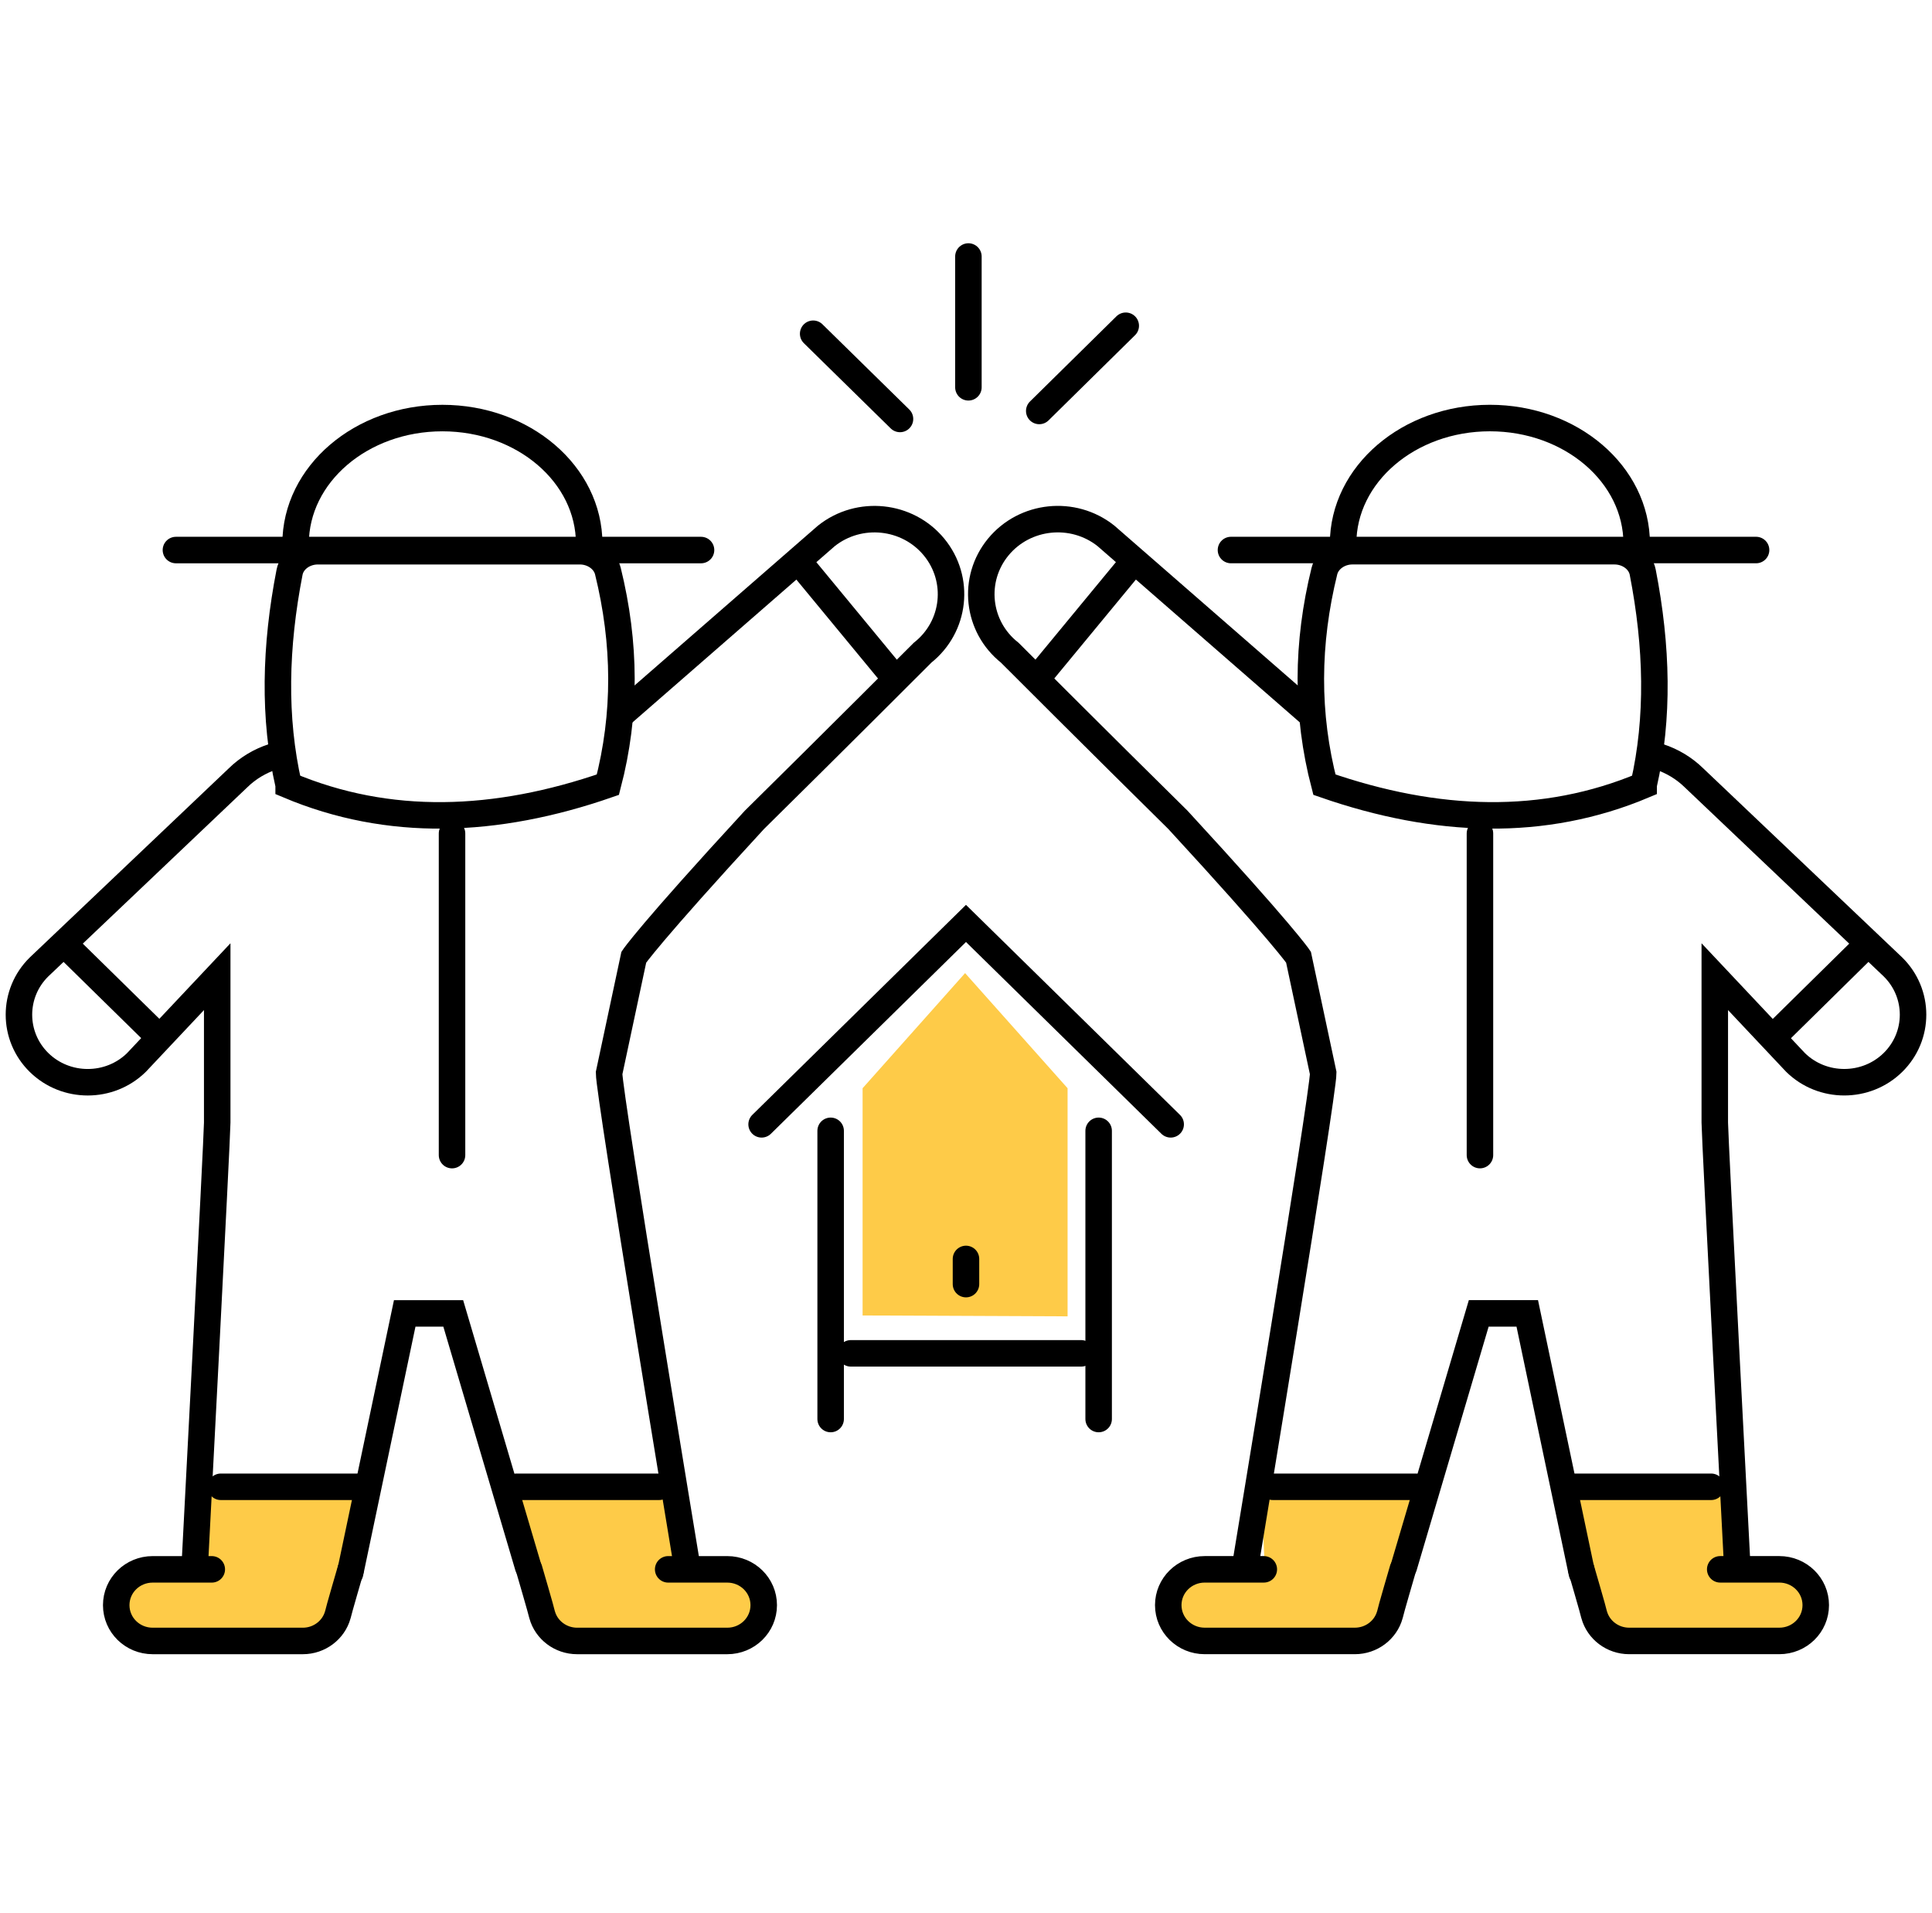 <svg width="102" height="101" viewBox="0 0 102 101" fill="none" xmlns="http://www.w3.org/2000/svg">
<path d="M50.952 51.367L45.541 57.443V69.438L56.363 69.485V57.443L50.952 51.367Z" fill="#FECB48"></path>
<path d="M10.942 82.731H7.823C6.756 82.731 5.897 83.574 5.897 84.621C5.897 85.667 6.756 86.511 7.823 86.511H15.748C16.624 86.511 17.372 85.933 17.594 85.136C17.642 84.98 18.279 82.731 18.279 82.731L19.281 78.811H10.767L10.942 82.731Z" fill="#FECB48"></path>
<path d="M35.531 82.731H38.65C39.717 82.731 40.576 83.574 40.576 84.621C40.576 85.667 39.717 86.511 38.65 86.511H30.725C29.849 86.511 29.101 85.933 28.879 85.136C28.831 84.98 28.194 82.731 28.194 82.731L27.192 78.811H35.706L35.531 82.731Z" fill="#FECB48"></path>
<path d="M66.771 82.731H63.652C62.586 82.731 61.726 83.574 61.726 84.621C61.726 85.667 62.586 86.511 63.652 86.511H71.578C72.453 86.511 73.201 85.933 73.424 85.136C73.471 84.98 74.108 82.731 74.108 82.731L75.111 78.811H66.596L66.771 82.731Z" fill="#FECB48"></path>
<path d="M91.36 82.731H94.479C95.546 82.731 96.405 83.574 96.405 84.621C96.405 85.667 95.546 86.511 94.479 86.511H86.554C85.679 86.511 84.931 85.933 84.708 85.136C84.66 84.98 84.023 82.731 84.023 82.731L83.021 78.811H91.535L91.36 82.731Z" fill="#FECB48"></path>
<path d="M54.962 35.561L59.848 29.641" stroke="black" stroke-width="1.399" stroke-miterlimit="10" stroke-linecap="round"></path>
<path d="M91.725 82.808C91.725 82.808 90.532 60.005 90.532 59.255V51.555L94.797 56.084C96.213 57.474 98.521 57.474 99.937 56.084C101.354 54.694 101.354 52.429 99.937 51.039L89.434 41.059C88.909 40.544 88.272 40.169 87.603 39.95" stroke="black" stroke-width="1.399" stroke-miterlimit="10" stroke-linecap="round"></path>
<path d="M74.123 82.683L78.07 69.329H80.632L83.513 83.027" stroke="black" stroke-width="1.399" stroke-miterlimit="10" stroke-linecap="round"></path>
<path d="M65.737 82.698C65.737 82.698 69.859 57.786 69.859 56.646L68.554 50.524C68.554 50.524 67.743 49.306 62.188 43.277C58.194 39.341 53.308 34.452 53.308 34.452C51.573 33.078 51.303 30.579 52.703 28.876C54.104 27.174 56.65 26.908 58.385 28.283L69.175 37.685" stroke="black" stroke-width="1.399" stroke-miterlimit="10" stroke-linecap="round"></path>
<path d="M74.06 82.839C74.06 82.839 73.407 85.073 73.376 85.245C73.153 86.041 72.405 86.619 71.529 86.619H63.604C62.538 86.619 61.678 85.776 61.678 84.729C61.678 83.683 62.538 82.839 63.604 82.839H66.723" stroke="black" stroke-width="1.399" stroke-miterlimit="10" stroke-linecap="round"></path>
<path d="M98.553 49.884L93.619 54.742" stroke="black" stroke-width="1.399" stroke-miterlimit="10" stroke-linecap="round"></path>
<path d="M86.776 41.435C87.587 37.889 87.492 34.125 86.728 30.205C86.601 29.565 85.964 29.096 85.232 29.096H71.402C70.702 29.096 70.081 29.534 69.922 30.143C68.983 33.954 68.951 37.702 69.922 41.419C75.858 43.481 81.508 43.668 86.776 41.451V41.435Z" stroke="black" stroke-width="1.399" stroke-miterlimit="10" stroke-linecap="round"></path>
<path d="M64.989 29.034H92.712" stroke="black" stroke-width="1.399" stroke-miterlimit="10" stroke-linecap="round"></path>
<path d="M70.909 28.705C70.909 25.034 74.378 22.067 78.659 22.067C82.94 22.067 86.41 25.034 86.41 28.705" stroke="black" stroke-width="1.399" stroke-miterlimit="10" stroke-linecap="round"></path>
<path d="M78.134 43.996V60.973" stroke="black" stroke-width="1.399" stroke-miterlimit="10" stroke-linecap="round"></path>
<path d="M74.745 78.482H67.201" stroke="black" stroke-width="1.399" stroke-miterlimit="10" stroke-linecap="round"></path>
<path d="M83.482 82.839C83.482 82.839 84.134 85.073 84.166 85.245C84.389 86.041 85.137 86.619 86.012 86.619H93.938C95.004 86.619 95.863 85.776 95.863 84.729C95.863 83.683 95.004 82.839 93.938 82.839H90.819" stroke="black" stroke-width="1.399" stroke-miterlimit="10" stroke-linecap="round"></path>
<path d="M82.813 78.482H90.34" stroke="black" stroke-width="1.399" stroke-miterlimit="10" stroke-linecap="round"></path>
<path d="M47.053 35.563L42.167 29.644" stroke="black" stroke-width="1.399" stroke-miterlimit="10" stroke-linecap="round"></path>
<path d="M10.274 82.808C10.274 82.808 11.468 60.005 11.468 59.255V51.555L7.203 56.085C5.786 57.475 3.479 57.475 2.062 56.085C0.646 54.695 0.646 52.43 2.062 51.04L12.566 41.06C13.091 40.544 13.728 40.169 14.396 39.951" stroke="black" stroke-width="1.399" stroke-miterlimit="10" stroke-linecap="round"></path>
<path d="M27.876 82.684L23.929 69.33H21.367L18.486 83.027" stroke="black" stroke-width="1.399" stroke-miterlimit="10" stroke-linecap="round"></path>
<path d="M36.279 82.699C36.279 82.699 32.157 57.788 32.157 56.647L33.462 50.525C33.462 50.525 34.274 49.306 39.828 43.278C43.823 39.342 48.708 34.453 48.708 34.453C50.443 33.079 50.714 30.58 49.313 28.877C47.913 27.175 45.366 26.909 43.632 28.284L32.841 37.686" stroke="black" stroke-width="1.399" stroke-miterlimit="10" stroke-linecap="round"></path>
<path d="M27.939 82.84C27.939 82.84 28.592 85.074 28.624 85.246C28.846 86.042 29.595 86.62 30.47 86.62H38.395C39.462 86.62 40.321 85.777 40.321 84.73C40.321 83.684 39.462 82.84 38.395 82.84H35.276" stroke="black" stroke-width="1.399" stroke-miterlimit="10" stroke-linecap="round"></path>
<path d="M3.447 49.885L8.397 54.743" stroke="black" stroke-width="1.399" stroke-miterlimit="10" stroke-linecap="round"></path>
<path d="M15.239 41.435C14.428 37.89 14.523 34.126 15.287 30.206C15.414 29.565 16.051 29.097 16.783 29.097H30.613C31.313 29.097 31.934 29.534 32.093 30.143C33.032 33.954 33.064 37.703 32.093 41.42C26.157 43.481 20.507 43.669 15.239 41.451V41.435Z" stroke="black" stroke-width="1.399" stroke-miterlimit="10" stroke-linecap="round"></path>
<path d="M37.011 29.035H9.288" stroke="black" stroke-width="1.399" stroke-miterlimit="10" stroke-linecap="round"></path>
<path d="M31.107 28.706C31.107 25.035 27.637 22.068 23.356 22.068C19.075 22.068 15.606 25.035 15.606 28.706" stroke="black" stroke-width="1.399" stroke-miterlimit="10" stroke-linecap="round"></path>
<path d="M23.865 43.997V60.974" stroke="black" stroke-width="1.399" stroke-miterlimit="10" stroke-linecap="round"></path>
<path d="M27.271 78.482H34.798" stroke="black" stroke-width="1.399" stroke-miterlimit="10" stroke-linecap="round"></path>
<path d="M18.517 82.84C18.517 82.84 17.865 85.074 17.833 85.246C17.61 86.042 16.862 86.62 15.987 86.62H8.062C6.995 86.62 6.136 85.777 6.136 84.73C6.136 83.684 6.995 82.84 8.062 82.84H11.181" stroke="black" stroke-width="1.399" stroke-miterlimit="10" stroke-linecap="round"></path>
<path d="M19.186 78.482H11.658" stroke="black" stroke-width="1.399" stroke-miterlimit="10" stroke-linecap="round"></path>
<path d="M47.515 22.115L42.931 17.617" stroke="black" stroke-width="1.399" stroke-miterlimit="10" stroke-linecap="round"></path>
<path d="M54.867 21.693L59.434 17.195" stroke="black" stroke-width="1.399" stroke-miterlimit="10" stroke-linecap="round"></path>
<path d="M51.127 20.444V13.54" stroke="black" stroke-width="1.399" stroke-miterlimit="10" stroke-linecap="round"></path>
<path d="M40.209 59.349L50.999 48.744L61.806 59.349" stroke="black" stroke-width="1.399" stroke-miterlimit="10" stroke-linecap="round"></path>
<path d="M43.854 59.692V74.905" stroke="black" stroke-width="1.399" stroke-miterlimit="10" stroke-linecap="round"></path>
<path d="M58.003 59.692V74.905" stroke="black" stroke-width="1.399" stroke-miterlimit="10" stroke-linecap="round"></path>
<path d="M44.92 71.438H57.079" stroke="black" stroke-width="1.399" stroke-miterlimit="10" stroke-linecap="round"></path>
<path d="M50.999 67.783V66.455" stroke="black" stroke-width="1.399" stroke-miterlimit="10" stroke-linecap="round"></path>
</svg>

